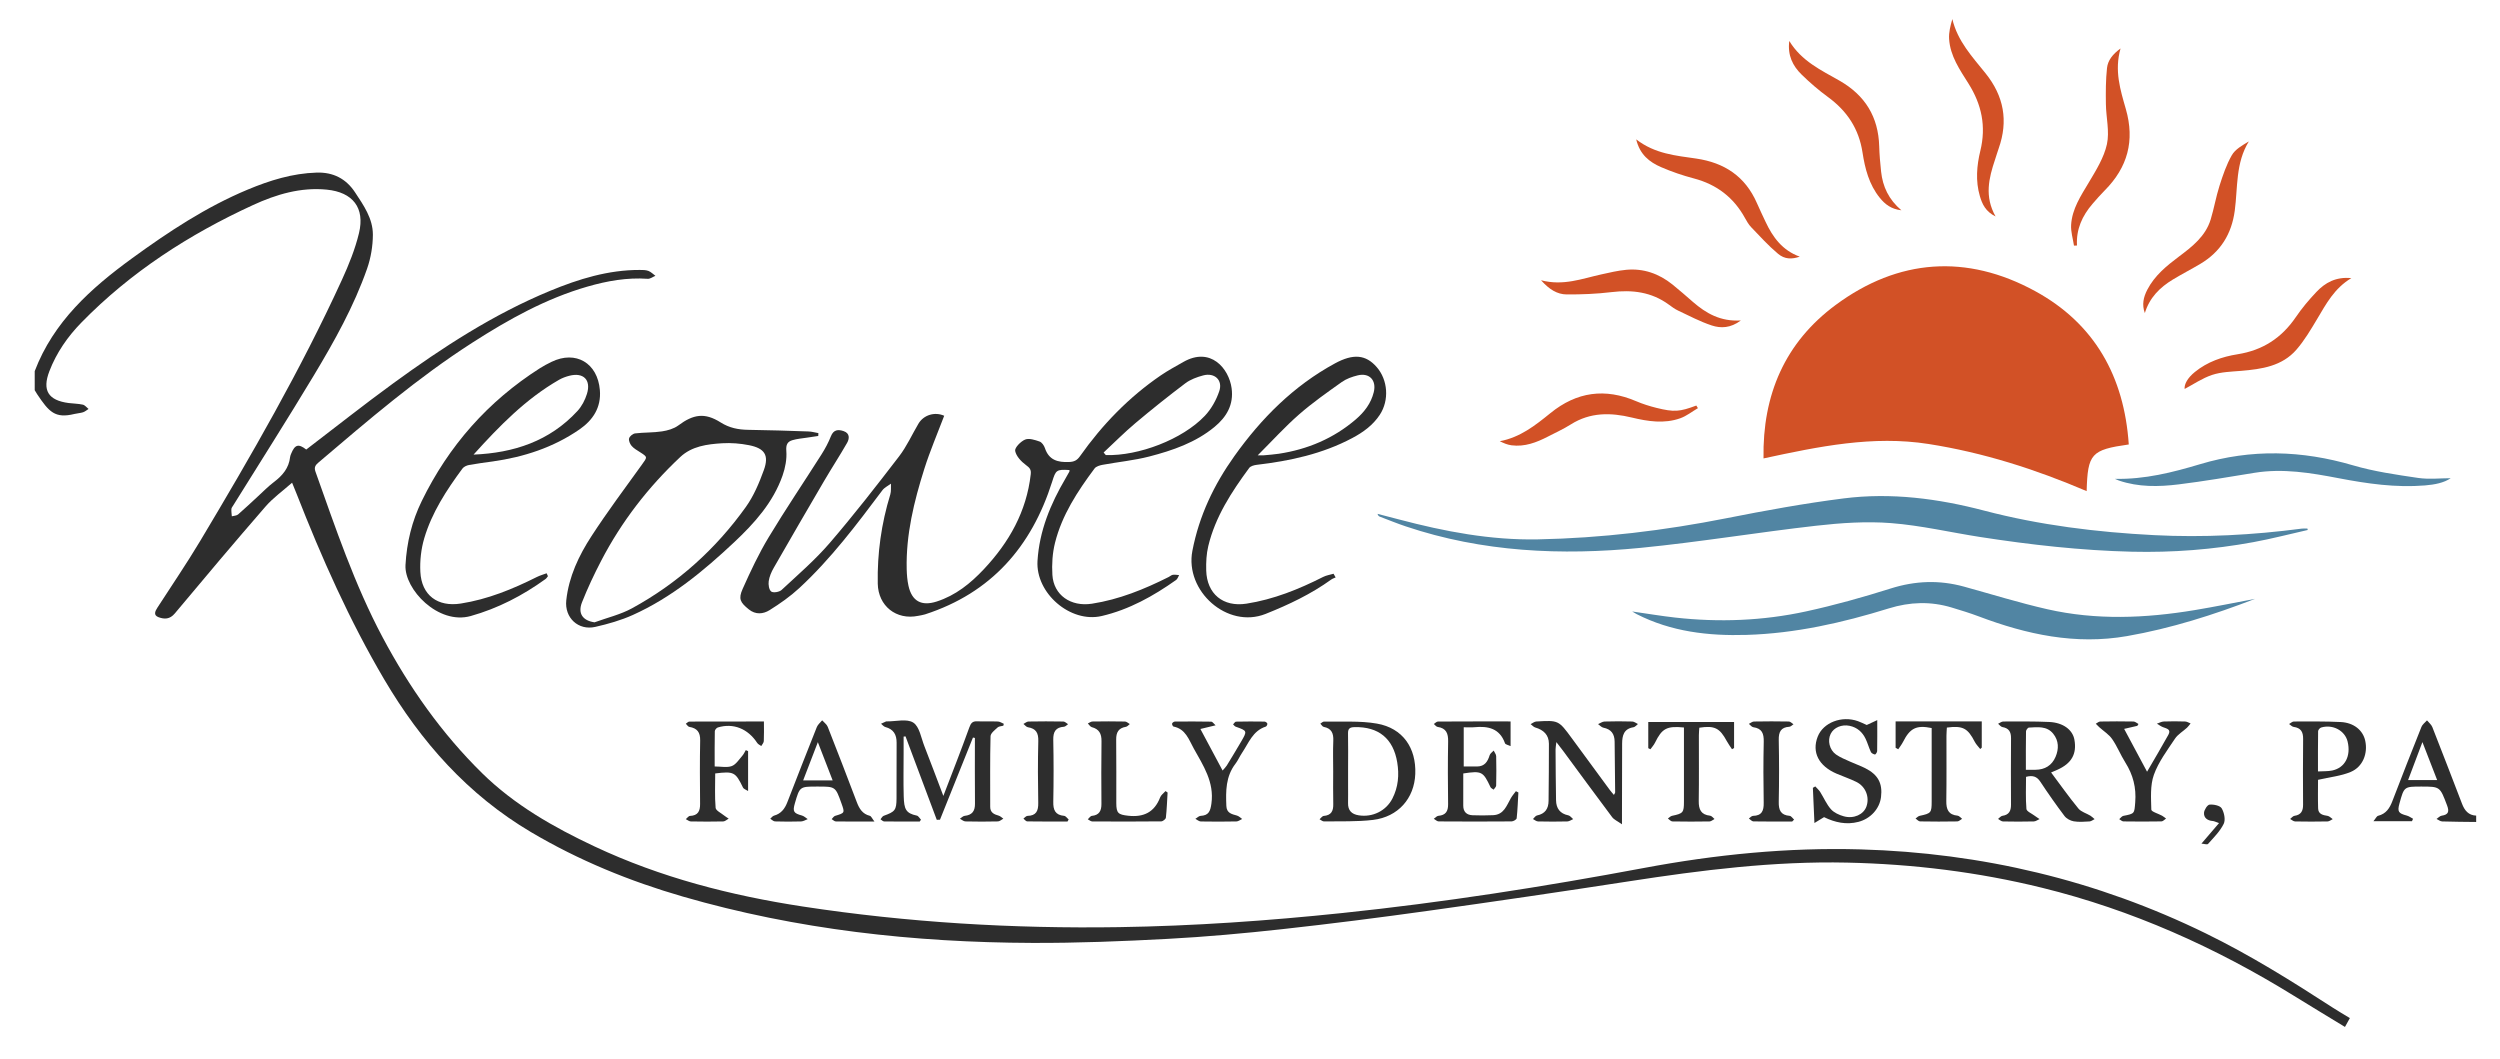 <?xml version="1.0" encoding="utf-8"?>
<!-- Generator: Adobe Illustrator 16.0.0, SVG Export Plug-In . SVG Version: 6.00 Build 0)  -->
<!DOCTYPE svg PUBLIC "-//W3C//DTD SVG 1.1//EN" "http://www.w3.org/Graphics/SVG/1.1/DTD/svg11.dtd">
<svg version="1.1" id="Layer_1" xmlns="http://www.w3.org/2000/svg" xmlns:xlink="http://www.w3.org/1999/xlink" x="0px" y="0px"
	 width="1574.879px" height="666.827px" viewBox="0 0 1574.879 666.827" enable-background="new 0 0 1574.879 666.827"
	 xml:space="preserve">
<g>
	<g>
		<path fill-rule="evenodd" clip-rule="evenodd" fill="#D25126" d="M1341.021,279.992c-23.706,3.357-25.885,5.834-26.534,29.396
			c-32.121-13.74-65.105-24.296-99.604-29.701c-35.089-5.497-69.147,1.579-103.954,9.099c-0.707-40.166,13.562-73.077,45.389-96.629
			c39.559-29.272,82.605-32.272,125.697-8.777C1319.474,203.803,1338.164,237.196,1341.021,279.992z"/>
		<path fill-rule="evenodd" clip-rule="evenodd" fill="#5185A3" d="M1453.75,333.871c-11.436,2.583-22.799,5.555-34.32,7.67
			c-25.28,4.643-50.808,6.632-76.529,6.01c-32.011-0.773-63.75-4.352-95.354-9.248c-18.74-2.903-37.344-7.292-56.185-8.766
			c-15.632-1.223-31.63-0.128-47.273,1.645c-36.863,4.178-73.521,10.3-110.43,13.93c-50.076,4.926-99.802,2.722-148.083-13.513
			c-5.514-1.854-10.911-4.054-16.351-6.124c-0.597-0.228-1.115-0.66-1.457-1.771c4.611,1.199,9.225,2.386,13.832,3.601
			c28.573,7.533,57.433,13.05,87.167,12.473c40.049-0.778,79.615-5.566,118.909-13.342c24.453-4.839,49.034-9.337,73.75-12.466
			c29.891-3.784,59.399,0.07,88.514,7.697c35.06,9.184,70.848,13.581,107.006,15.444c31.206,1.608,62.231-0.053,93.169-4.118
			c1.13-0.148,2.295-0.019,3.443-0.019C1453.622,333.272,1453.687,333.571,1453.75,333.871z"/>
		<path fill-rule="evenodd" clip-rule="evenodd" fill="#5185A3" d="M1420.595,377.249c-26.205,10.095-52.904,18.612-80.687,23.463
			c-32.43,5.661-63.153-1.003-93.305-12.385c-5.589-2.11-11.323-3.855-17.046-5.588c-13.288-4.023-26.377-3.611-39.74,0.536
			c-29.148,9.048-58.828,15.753-89.503,16.68c-24.044,0.726-47.52-1.969-69.354-13.116c-0.719-0.367-1.393-0.822-2.763-1.639
			c9.558,1.369,18.288,2.851,27.073,3.834c27.674,3.098,55.273,2.037,82.443-3.873c17.99-3.914,35.801-8.908,53.365-14.455
			c15.464-4.883,30.635-5.438,46.14-1.167c17.464,4.812,34.795,10.209,52.439,14.231c30.794,7.021,61.839,5.716,92.785,0.584
			C1395.202,382.239,1407.88,379.633,1420.595,377.249z"/>
		<path fill-rule="evenodd" clip-rule="evenodd" fill="#5185A3" d="M1332.247,301.647c18.705,0.428,36.398-4.046,53.718-9.237
			c32.327-9.69,64.118-8.72,96.29,0.72c13.302,3.902,27.224,5.904,40.987,7.933c6.952,1.023,14.181,0.179,20.57,0.179
			c-4.162,2.911-10.06,4.049-16.096,4.549c-18.414,1.524-36.491-1.099-54.505-4.551c-17.514-3.356-35.053-6.301-52.995-3.395
			c-15.913,2.578-31.812,5.343-47.806,7.298c-12.567,1.535-25.26,1.774-37.557-2.405
			C1333.964,302.435,1333.115,302.014,1332.247,301.647z"/>
		<path fill-rule="evenodd" clip-rule="evenodd" fill="#D25126" d="M1197.784,132.475c-6.422-0.733-10.301-3.776-13.617-7.873
			c-6.751-8.336-9.32-18.41-10.873-28.56c-2.286-14.941-9.729-26.115-21.727-34.894c-5.885-4.306-11.477-9.111-16.684-14.219
			c-5.505-5.4-8.886-12-7.719-21.127c7.698,12.708,20.071,18.409,31.628,25.009c16.159,9.229,24.501,22.821,25.022,41.389
			c0.148,5.312,0.624,10.625,1.191,15.912C1186.017,117.526,1189.762,125.656,1197.784,132.475z"/>
		<path fill-rule="evenodd" clip-rule="evenodd" fill="#D25126" d="M1030.728,87.793c11.809,9.172,24.989,10.222,37.73,12.082
			c17.937,2.619,30.949,11.276,38.298,28.046c1.733,3.957,3.604,7.854,5.437,11.767c4.562,9.748,10.628,18.069,21.576,22.003
			c-5.062,1.708-9.48,1.714-13.736-1.855c-6.041-5.069-11.383-10.988-16.866-16.696c-1.59-1.654-2.791-3.745-3.909-5.78
			c-7.124-12.963-17.799-21.147-32.14-24.938c-7.042-1.861-14.021-4.232-20.701-7.126
			C1039.14,102.143,1033.007,97.421,1030.728,87.793z"/>
		<path fill-rule="evenodd" clip-rule="evenodd" fill="#D25126" d="M1257.119,136.365c-6.328-3.135-8.421-7.784-9.892-12.782
			c-2.812-9.549-1.975-19.295,0.295-28.628c3.749-15.417,0.83-29.118-7.473-42.316c-5.461-8.682-11.518-17.347-12.207-28.062
			c-0.266-4.12,0.805-8.326,2.039-12.566c3.271,13.899,12.593,23.803,20.934,34.189c11.51,14.331,14.389,29.923,8.281,47.226
			c-0.829,2.347-1.516,4.743-2.309,7.104C1252.895,112.129,1249.978,123.748,1257.119,136.365z"/>
		<path fill-rule="evenodd" clip-rule="evenodd" fill="#D25126" d="M1481.226,175.197c-10.776,6.48-15.858,16.255-21.49,25.683
			c-3.991,6.683-8.006,13.511-13.069,19.357c-9.072,10.476-21.921,12.293-34.893,13.386c-6.117,0.516-12.484,0.644-18.208,2.543
			c-6.271,2.081-11.93,6.004-17.36,8.863c-0.284-2.963,1.779-6.902,6.468-10.707c7.865-6.383,17.187-9.615,26.905-11.156
			c15.78-2.502,27.743-10.247,36.675-23.389c3.82-5.62,8.266-10.893,12.942-15.835
			C1464.731,178.091,1471.447,174.259,1481.226,175.197z"/>
		<path fill-rule="evenodd" clip-rule="evenodd" fill="#D25126" d="M1351.147,197.225c-1.956-5.239-0.889-10.04,1.573-14.768
			c4.611-8.854,12.061-14.942,19.82-20.763c8.445-6.334,16.838-12.812,20.091-23.477c2.129-6.983,3.334-14.252,5.554-21.201
			c2.104-6.593,4.353-13.302,7.766-19.255c2.141-3.733,6.549-6.167,10.7-8.661c-8.415,13.65-6.901,29.019-8.861,43.625
			c-1.974,14.708-8.947,25.925-21.676,33.497c-5.718,3.401-11.646,6.449-17.34,9.891
			C1360.566,181.074,1354.079,187.563,1351.147,197.225z"/>
		<path fill-rule="evenodd" clip-rule="evenodd" fill="#D25126" d="M1096.653,201.879c-6.543,4.902-12.691,4.998-18.311,3.152
			c-7.328-2.407-14.244-6.1-21.263-9.398c-2.087-0.981-3.985-2.412-5.862-3.783c-10.872-7.943-22.983-9.415-36.048-7.83
			c-9.344,1.134-18.83,1.51-28.248,1.456c-5.982-0.034-11.026-3.201-16.143-8.934c14.021,3.706,25.86-1.029,37.981-3.69
			c5.176-1.137,10.376-2.391,15.632-2.885c10.937-1.028,20.667,2.425,29.175,9.249c4.409,3.536,8.636,7.301,12.913,10.999
			C1074.743,197.359,1083.764,202.655,1096.653,201.879z"/>
		<path fill-rule="evenodd" clip-rule="evenodd" fill="#D25126" d="M1335.84,30.541c-4.006,13.947-0.085,26.207,3.353,38.218
			c5.711,19.948,1.104,36.667-13.274,51.154c-2.691,2.713-5.225,5.592-7.719,8.49c-6.444,7.491-10.389,15.991-9.8,26.256
			c-0.631,0.028-1.263,0.057-1.894,0.084c-0.649-4.358-2.054-8.763-1.798-13.068c0.603-10.113,6.141-18.326,11.188-26.805
			c4.535-7.619,9.514-15.571,11.364-24.019c1.749-7.984-0.532-16.801-0.644-25.257c-0.102-7.598-0.125-15.253,0.704-22.785
			C1327.843,38.063,1330.865,34.125,1335.84,30.541z"/>
		<path fill-rule="evenodd" clip-rule="evenodd" fill="#D25126" d="M1069.605,257.116c-3.704,2.17-7.182,4.975-11.155,6.384
			c-10.099,3.581-20.375,1.965-30.459-0.463c-13.377-3.221-26.247-3.383-38.426,4.307c-4.618,2.916-9.638,5.201-14.505,7.714
			c-7.174,3.703-14.607,6.537-22.884,5.462c-2.507-0.326-4.925-1.336-7.386-2.58c12.769-2.355,22.465-10.033,31.88-17.677
			c16.694-13.554,34.469-15.877,54.039-7.526c4.104,1.751,8.419,3.118,12.753,4.194c11.191,2.777,14.634,2.468,25.142-1.459
			C1068.938,256.021,1069.271,256.568,1069.605,257.116z"/>
	</g>
	<g>
		<path fill-rule="evenodd" clip-rule="evenodd" fill="#2D2D2D" d="M21.866,233.805c11.857-31.139,35.452-52.259,61.4-71.139
			c22.903-16.664,46.53-32.285,72.833-43.253c13.868-5.782,28.096-10.223,43.366-10.69c10.51-0.322,18.536,3.887,24.146,12.365
			c5.406,8.169,11.318,16.573,11.283,26.757c-0.024,7.146-1.271,14.62-3.632,21.367c-8.336,23.824-20.661,45.804-33.6,67.342
			c-16.541,27.535-33.826,54.623-50.783,81.907c-0.436,0.701-1.068,1.44-1.112,2.191c-0.09,1.52,0.161,3.06,0.271,4.591
			c1.335-0.368,2.999-0.354,3.949-1.171c4.29-3.687,8.367-7.62,12.543-11.439c3.319-3.035,6.481-6.285,10.054-8.989
			c5.361-4.059,9.407-8.769,10.168-15.721c0.071-0.65,0.324-1.295,0.571-1.91c2.427-6.057,4.692-6.638,9.595-2.819
			c18.341-14.002,36.345-28.283,54.907-41.798c31-22.57,63.07-43.459,98.71-58.184c18.087-7.473,36.636-13.207,56.494-13.156
			c1.819,0.004,3.768-0.022,5.418,0.599c1.635,0.614,2.969,2.029,4.435,3.094c-1.618,0.664-3.282,1.997-4.847,1.888
			c-12.996-0.91-25.535,1.323-37.938,4.896c-26.2,7.545-49.69,20.674-72.438,35.269c-34.596,22.197-65.698,48.902-96.914,75.454
			c-1.896,1.613-3.053,2.952-2.033,5.812c12.614,35.407,24.583,71.092,42.31,104.399c16.76,31.493,37.19,60.521,62.642,85.551
			c20.364,20.026,45.025,34.055,70.775,46.161c41.766,19.636,85.855,30.939,131.331,37.887
			c66.041,10.088,132.434,14.013,199.167,12.987c46.981-0.722,93.795-3.991,140.53-8.88c63.784-6.671,127.071-16.574,190.069-28.383
			c45.164-8.467,90.619-13.028,136.585-11.715c76.256,2.18,148.861,19.403,217.501,52.962
			c27.726,13.555,53.838,29.831,79.683,46.586c3.479,2.256,7.073,4.334,10.991,6.724c-0.991,1.79-1.919,3.468-3.083,5.573
			c-10.921-6.657-21.601-13.09-32.203-19.646c-49.443-30.574-101.938-54.051-158.5-67.996c-40.402-9.96-81.42-14.981-123.047-15.882
			c-46.17-1-91.664,4.746-137.12,11.759c-42.104,6.495-84.258,12.692-126.452,18.578c-30.659,4.276-61.378,8.2-92.147,11.59
			c-23.988,2.643-48.062,4.827-72.157,6.115c-28.427,1.52-56.92,2.657-85.378,2.546c-74.545-0.29-148.162-8.376-220.019-29.183
			c-33.517-9.706-65.603-22.806-95.725-40.644c-39.753-23.541-69.218-56.784-92.434-96.191
			c-21.944-37.248-39.41-76.581-55.131-116.752c-0.774-1.979-1.598-3.938-2.902-7.146c-5.97,5.29-12.001,9.564-16.708,14.988
			c-19.307,22.247-38.296,44.772-57.177,67.384c-3.133,3.752-6.544,3.709-10.199,2.375c-3.442-1.258-2.208-3.787-0.722-6.088
			c9.029-13.984,18.43-27.747,26.966-42.027c32.024-53.575,63.225-107.622,89.246-164.448c4.343-9.483,8.322-19.345,10.75-29.445
			c3.833-15.945-3.931-25.731-20.296-27.351c-16.445-1.628-31.845,2.99-46.389,9.67c-40.234,18.478-77.059,42.192-108.178,74.04
			c-8.656,8.859-15.702,18.988-20.192,30.68c-4.619,12.024-0.768,18.349,12.174,20.039c2.969,0.388,6.014,0.37,8.915,1.024
			c1.333,0.301,2.403,1.773,3.593,2.715c-1.146,0.711-2.211,1.667-3.456,2.074c-1.724,0.563-3.606,0.619-5.38,1.057
			c-12.333,3.042-16.07-1.285-23.558-12.462c-0.54-0.806-1.014-1.656-1.519-2.486C21.866,241.805,21.866,237.805,21.866,233.805z"/>
		<path fill-rule="evenodd" clip-rule="evenodd" fill="#2D2D2D" d="M1559.866,517.805c-7.147-0.09-14.297-0.106-21.439-0.341
			c-1.19-0.039-2.35-1.024-3.523-1.572c1.073-0.71,2.078-1.877,3.23-2.048c4.342-0.644,4.86-2.627,3.386-6.514
			c-4.47-11.784-4.343-11.833-16.209-11.833c-10.838,0-10.838,0-13.763,10.64c-1.419,5.163-0.699,6.238,4.636,7.644
			c1.385,0.365,2.614,1.321,3.915,2.006c-0.223,0.505-0.445,1.01-0.669,1.515c-7.599,0-15.197,0-24.269,0
			c1.381-1.647,2.007-3.16,2.952-3.396c4.969-1.24,7.245-4.752,8.946-9.188c6.004-15.656,12.118-31.271,18.344-46.841
			c0.629-1.573,2.295-2.731,3.479-4.082c1.146,1.402,2.734,2.631,3.367,4.235c6.33,16.068,12.518,32.193,18.713,48.314
			c1.601,4.163,4.017,7.265,8.904,7.461C1559.866,515.138,1559.866,516.472,1559.866,517.805z M1526.006,467.477
			c-3.339,8.844-6.137,16.255-9.037,23.937c6.533,0,12.093,0,18.325,0C1532.255,483.582,1529.421,476.276,1526.006,467.477z"/>
		<path fill-rule="evenodd" clip-rule="evenodd" fill="#2D2D2D" d="M673.69,296.104c-8.24-0.524-8.584,0.067-10.884,7.341
			c-12.955,40.963-38.402,70.074-80.067,83.578c-1.415,0.458-2.922,0.634-4.387,0.934c-13.715,2.809-25.14-6.198-25.405-20.302
			c-0.359-19.107,2.268-37.818,7.884-56.116c0.652-2.129,0.321-4.56,0.446-6.851c-1.829,1.37-4.103,2.407-5.419,4.162
			c-16.204,21.597-32.423,43.2-52.33,61.604c-5.692,5.263-12.165,9.813-18.76,13.92c-3.977,2.476-8.78,2.982-13.083-0.521
			c-5.351-4.356-6.674-6.551-3.845-12.885c4.936-11.053,10.116-22.095,16.349-32.447c10.641-17.676,22.227-34.78,33.286-52.207
			c2.307-3.636,4.385-7.497,5.961-11.493c1.688-4.277,4.675-4.395,8.063-3.219c3.909,1.357,3.681,4.682,2.111,7.423
			c-4.625,8.082-9.728,15.89-14.438,23.926c-10.674,18.215-21.271,36.475-31.771,54.789c-1.471,2.566-2.726,5.472-3.144,8.356
			c-0.314,2.164,0.174,5.499,1.602,6.55c1.292,0.95,5.084,0.313,6.496-0.999c10.351-9.621,21.152-18.924,30.336-29.597
			c15.191-17.654,29.503-36.086,43.695-54.566c4.82-6.274,8.129-13.704,12.187-20.572c3.319-5.616,10.422-7.633,16.23-4.998
			c-4.226,11.171-8.958,22.144-12.536,33.481c-6.473,20.505-11.606,41.349-11.092,63.114c0.082,3.477,0.362,7.011,1.098,10.399
			c2.133,9.82,8.204,13.109,17.773,10.033c11.95-3.842,21.325-11.416,29.745-20.379c15.904-16.929,26.869-36.276,29.524-59.789
			c0.337-2.982-0.626-4.054-2.968-5.777c-2.992-2.201-6.203-5.592-6.845-8.943c-0.386-2.019,3.5-5.987,6.272-7.139
			c2.478-1.028,6.192,0.222,9.101,1.225c1.455,0.502,2.837,2.525,3.377,4.151c2.512,7.56,8.066,9.038,15.188,8.754
			c3.212-0.128,5.04-1.024,6.877-3.624c14.059-19.887,30.777-37.179,50.943-50.958c4.52-3.088,9.381-5.686,14.141-8.411
			c17.245-9.877,28.767,4.118,30.456,16.499c1.423,10.426-3.232,18.169-10.761,24.386c-11.943,9.863-26.352,14.811-41.019,18.618
			c-9.619,2.498-19.636,3.439-29.443,5.247c-1.817,0.335-4.135,0.997-5.124,2.325c-10.677,14.339-20.514,29.267-24.909,46.844
			c-1.624,6.497-2.063,13.539-1.643,20.245c0.791,12.615,11.501,20.166,24.926,18.088c17.114-2.649,32.964-9.096,48.339-16.825
			c0.892-0.448,1.707-1.249,2.631-1.382c1.277-0.186,2.625,0.107,3.941,0.196c-0.622,1.038-0.999,2.423-1.903,3.062
			c-14.363,10.157-29.581,18.67-46.874,22.71c-19.717,4.605-41.693-14.397-40.442-34.712c1.165-18.922,8.182-35.844,17.643-51.943
			c0.842-1.434,1.67-2.876,2.454-4.34C673.811,296.817,673.694,296.43,673.69,296.104z M695.223,285.063
			c0.461,0.537,0.922,1.073,1.384,1.61c20.631,0.662,48.285-9.87,62.349-24.684c4.065-4.282,7.251-9.981,9.137-15.603
			c2.329-6.941-2.97-11.799-10.126-9.896c-3.938,1.048-8.067,2.56-11.271,4.976c-10.719,8.082-21.219,16.477-31.49,25.122
			C708.272,272.425,701.865,278.884,695.223,285.063z"/>
		<path fill-rule="evenodd" clip-rule="evenodd" fill="#2D2D2D" d="M515.468,274.634c-2.346,0.349-4.695,0.68-7.037,1.052
			c-3.103,0.492-6.294,0.709-9.274,1.611c-3.142,0.951-4.113,2.856-3.809,6.772c0.395,5.092-0.653,10.611-2.367,15.494
			c-5.955,16.965-17.687,30.002-30.49,42.031c-19.228,18.063-39.509,34.848-63.799,45.794c-7.506,3.383-15.619,5.683-23.673,7.518
			c-10.739,2.448-19.473-5.763-18.291-16.732c1.607-14.921,7.929-28.232,15.931-40.519c9.977-15.319,20.932-30.006,31.631-44.845
			c3.606-5.002,3.819-4.803-1.23-8.048c-1.813-1.166-3.799-2.271-5.162-3.867c-1.045-1.225-1.977-3.387-1.594-4.748
			c0.377-1.341,2.38-2.964,3.827-3.135c5.602-0.663,11.321-0.423,16.886-1.262c3.574-0.538,7.492-1.652,10.322-3.761
			c9.49-7.071,16.641-8.197,26.609-1.899c5.521,3.488,11.149,4.597,17.426,4.677c12.646,0.162,25.291,0.597,37.933,1.025
			c2.091,0.07,4.163,0.681,6.244,1.042C515.522,273.435,515.495,274.034,515.468,274.634z M374.517,392.036
			c7.905-2.894,16.322-4.854,23.627-8.847c28.767-15.729,52.712-37.229,71.743-63.875c4.936-6.91,8.379-15.123,11.296-23.176
			c3.385-9.344,0.562-13.729-9.308-15.688c-5.496-1.091-11.273-1.563-16.858-1.226c-9.493,0.575-19.177,1.812-26.507,8.697
			c-20.188,18.963-36.945,40.645-49.748,65.242c-4.446,8.542-8.578,17.298-12.12,26.246
			C363.833,386.509,367.134,390.964,374.517,392.036z"/>
		<path fill-rule="evenodd" clip-rule="evenodd" fill="#2D2D2D" d="M841.386,363.756c-0.909,0.425-1.913,0.717-2.713,1.293
			c-12.779,9.205-26.795,15.874-41.424,21.694c-24.081,9.581-50.986-14.42-46.102-39.756c4.277-22.188,13.609-41.644,26.461-59.676
			c17.005-23.86,37.351-44.275,63.366-58.396c11.607-6.3,19.396-5.477,26.188,2.221c7.226,8.19,8.064,21.022,2.048,30.156
			c-4.351,6.605-10.496,11.021-17.348,14.663c-18.837,10.013-39.229,14.4-60.183,16.863c-1.673,0.196-3.881,0.792-4.765,1.993
			c-11.09,15.071-21.315,30.687-25.754,49.189c-1.186,4.945-1.441,10.24-1.302,15.352c0.401,14.755,10.631,23.214,25.345,20.923
			c17.102-2.663,32.961-9.06,48.322-16.841c2.007-1.017,4.357-1.355,6.548-2.009C840.512,362.202,840.949,362.979,841.386,363.756z
			 M792.304,286.824c2.241,0,3.065,0.064,3.878-0.011c3.142-0.293,6.3-0.498,9.415-0.974c18.129-2.764,34.478-9.628,48.463-21.624
			c5.37-4.605,9.634-10.122,11.354-17.195c1.816-7.469-2.74-12.354-10.146-10.548c-3.482,0.851-7.119,2.133-10.003,4.182
			c-9.192,6.53-18.476,13.042-26.946,20.45C809.497,268.818,801.58,277.566,792.304,286.824z"/>
		<path fill-rule="evenodd" clip-rule="evenodd" fill="#2D2D2D" d="M345.173,362.967c-0.498,0.604-0.895,1.348-1.509,1.79
			c-14.412,10.394-29.911,18.474-47.137,23.313c-20.412,5.735-41.93-16.817-41.087-32.137c0.781-14.204,4.042-27.612,10.242-40.307
			c16.987-34.779,41.662-62.774,74.35-83.606c2.378-1.516,4.891-2.846,7.431-4.077c15.26-7.399,28.995,0.735,30.424,17.758
			c0.934,11.132-4.503,19.063-12.915,24.869c-16.439,11.346-35.027,17.365-54.72,20.142c-4.941,0.696-9.9,1.306-14.802,2.218
			c-1.485,0.275-3.277,1.086-4.131,2.24c-10.026,13.562-19.273,27.682-24.08,43.985c-1.979,6.714-2.79,14.105-2.438,21.104
			c0.738,14.685,10.846,22.247,25.534,19.938c16.935-2.663,32.599-9.074,47.828-16.702c1.962-0.982,4.115-1.583,6.18-2.361
			C344.62,361.745,344.896,362.355,345.173,362.967z M298.311,286.38c25.303-1.042,47.928-8.447,65.479-27.498
			c2.716-2.948,4.77-6.916,5.963-10.773c2.725-8.807-2.223-13.683-11.113-11.392c-2.228,0.574-4.472,1.396-6.459,2.536
			C331.154,251.322,314.505,268.462,298.311,286.38z"/>
		<path fill-rule="evenodd" clip-rule="evenodd" fill="#2D2D2D" d="M612.915,464.61c-6.924,17.254-13.847,34.509-20.771,51.763
			c-0.675,0.024-1.351,0.05-2.025,0.074c-6.561-17.52-13.121-35.04-19.681-52.56c-0.401,0.042-0.802,0.085-1.203,0.128
			c0,3.385,0,6.77,0,10.155c0.001,9.161-0.203,18.329,0.063,27.483c0.233,8.049,1.28,10.673,8.263,12.145
			c1.003,0.212,1.74,1.68,2.601,2.565c-0.26,0.39-0.52,0.778-0.779,1.168c-7.477,0-14.954,0.041-22.43-0.062
			c-0.765-0.011-1.518-0.891-2.276-1.366c0.658-0.748,1.175-1.888,1.995-2.183c7.179-2.58,8.047-3.561,8.098-10.997
			c0.079-11.66-0.034-23.322,0.055-34.981c0.04-5.152-1.917-8.595-7.131-9.96c-1.005-0.263-1.793-1.351-2.681-2.058
			c1.068-0.492,2.133-0.992,3.207-1.47c0.141-0.062,0.33-0.015,0.496-0.013c5.659,0.068,12.594-1.833,16.612,0.769
			c3.894,2.522,4.936,9.616,6.972,14.804c3.933,10.022,7.684,20.115,11.967,31.382c5.797-15.152,11.279-29.019,16.32-43.045
			c1.037-2.886,2.052-4.101,5.089-3.959c4.322,0.201,8.665-0.054,12.988,0.127c1.244,0.052,2.453,0.933,3.679,1.433
			c-0.098,0.404-0.195,0.81-0.293,1.215c-1.223,0.339-2.776,0.323-3.602,1.09c-1.753,1.631-4.406,3.637-4.454,5.544
			c-0.367,14.817-0.192,29.646-0.208,44.473c-0.004,3.609,2.391,4.722,5.331,5.54c1.074,0.299,1.966,1.253,2.94,1.908
			c-1.136,0.604-2.26,1.706-3.41,1.734c-6.825,0.164-13.659,0.162-20.485-0.001c-1.161-0.027-2.297-1.102-3.444-1.691
			c0.979-0.632,1.911-1.711,2.945-1.819c4.721-0.492,6.576-2.975,6.531-7.651c-0.133-13.808-0.048-27.618-0.048-41.427
			C613.736,464.78,613.326,464.695,612.915,464.61z"/>
		<path fill-rule="evenodd" clip-rule="evenodd" fill="#2D2D2D" d="M1292.094,486.622c5.956,7.956,11.313,15.555,17.205,22.716
			c1.749,2.126,5.022,2.976,7.54,4.504c0.967,0.587,1.773,1.435,2.654,2.164c-1.061,0.51-2.099,1.397-3.185,1.46
			c-3.318,0.194-6.726,0.481-9.959-0.075c-2.102-0.362-4.561-1.681-5.824-3.354c-5.309-7.027-10.372-14.255-15.225-21.606
			c-2.206-3.341-4.839-4.159-8.998-3.053c0,6.699-0.323,13.499,0.243,20.224c0.13,1.543,3.303,2.854,5.111,4.222
			c1.018,0.769,2.109,1.438,3.168,2.15c-1.203,0.52-2.396,1.46-3.611,1.488c-6.488,0.153-12.983,0.15-19.473,0.007
			c-1.031-0.022-2.042-1.034-3.062-1.589c0.904-0.677,1.742-1.81,2.724-1.951c4.178-0.605,5.447-3.101,5.426-6.982
			c-0.074-13.982-0.093-27.967,0.016-41.948c0.031-3.95-1.354-6.289-5.427-6.98c-0.995-0.169-1.817-1.36-2.718-2.082
			c1.087-0.497,2.173-1.422,3.262-1.424c9.649-0.021,19.312-0.146,28.945,0.294c8.776,0.4,14.735,4.922,15.861,11.146
			c1.625,8.976-1.771,14.977-10.744,18.976C1294.974,485.396,1293.913,485.839,1292.094,486.622z M1276.206,484.926
			c2.449,0,4.26,0.017,6.069-0.003c5.901-0.062,10.303-2.708,12.618-8.111c2.152-5.025,2.098-10.196-1.485-14.625
			c-4.022-4.97-9.831-4.117-15.289-3.846c-0.675,0.034-1.815,1.519-1.83,2.348C1276.149,468.635,1276.206,476.584,1276.206,484.926z
			"/>
		<path fill-rule="evenodd" clip-rule="evenodd" fill="#2D2D2D" d="M839.843,486.085c-0.001-6.495-0.21-12.999,0.069-19.482
			c0.201-4.67-1.105-7.744-6.052-8.703c-0.804-0.156-1.409-1.343-2.105-2.054c0.782-0.45,1.574-1.308,2.347-1.29
			c11.124,0.26,22.468-0.625,33.315,1.283c16.245,2.857,24.801,15.288,24.135,31.766c-0.618,15.333-10.755,26.986-26.593,28.897
			c-10.194,1.23-20.595,0.78-30.905,0.959c-0.925,0.016-1.866-0.885-2.801-1.36c0.87-0.731,1.693-2.026,2.617-2.102
			c4.75-0.388,6.117-3.089,6.017-7.431C839.729,499.743,839.845,492.913,839.843,486.085z M849.229,483.974
			c0,3.655,0.001,7.312,0,10.967c-0.002,3.655,0.051,7.312-0.023,10.966c-0.093,4.636,2.229,6.992,6.699,7.703
			c8.672,1.378,17.232-2.736,21.248-10.584c3.684-7.197,4.347-14.865,3.035-22.775c-2.485-14.985-11.733-22.538-26.909-22.198
			c-2.966,0.065-4.157,0.91-4.091,3.99C849.345,469.35,849.238,476.663,849.229,483.974z"/>
		<path fill-rule="evenodd" clip-rule="evenodd" fill="#2D2D2D" d="M1016.685,500.757c0.389-0.782,0.785-1.206,0.782-1.627
			c-0.087-10.651-0.229-21.302-0.331-31.953c-0.046-4.818-2.158-7.802-7.084-8.771c-1.213-0.238-2.229-1.475-3.336-2.252
			c1.351-0.568,2.688-1.586,4.056-1.629c5.824-0.184,11.661-0.17,17.486-0.004c1.202,0.034,2.377,1.028,3.564,1.58
			c-0.937,0.704-1.8,1.879-2.82,2.035c-6.092,0.935-7.11,5.28-7.135,10.271c-0.07,14.659-0.07,29.318-0.097,43.978
			c-0.003,1.65-0.001,3.3-0.001,6.888c-2.82-2.009-4.987-2.902-6.197-4.515c-10.393-13.848-20.608-27.827-30.888-41.76
			c-1.164-1.578-2.393-3.108-4.249-5.514c-0.253,2.258-0.513,3.467-0.506,4.675c0.066,10.655,0.118,21.312,0.308,31.966
			c0.09,5.087,2.448,8.44,7.75,9.504c1.126,0.226,2.03,1.557,3.037,2.378c-1.229,0.511-2.448,1.431-3.688,1.461
			c-6.16,0.15-12.327,0.141-18.488-0.006c-1.06-0.025-2.097-0.983-3.145-1.511c0.84-0.778,1.577-2.055,2.536-2.251
			c5.119-1.049,7.255-4.248,7.288-9.224c0.082-11.989,0.275-23.979,0.217-35.967c-0.027-5.605-3.403-8.709-8.603-10.229
			c-1.081-0.316-1.941-1.387-2.904-2.109c1.173-0.575,2.318-1.588,3.521-1.659c14.057-0.843,14.064-0.81,22.381,10.507
			c7.986,10.866,15.955,21.745,23.948,32.606C1014.839,498.646,1015.706,499.583,1016.685,500.757z"/>
		<path fill-rule="evenodd" clip-rule="evenodd" fill="#2D2D2D" d="M921.789,487.239c0,6.943,0.019,13.601-0.007,20.257
			c-0.016,3.924,2.139,5.907,5.81,6.069c4.318,0.192,8.658,0.138,12.979-0.039c6.82-0.278,8.51-6.034,11.2-10.733
			c0.891-1.555,2.107-2.923,3.174-4.377c0.522,0.27,1.044,0.538,1.565,0.808c-0.312,5.423-0.495,10.859-1.079,16.252
			c-0.086,0.794-2.073,1.965-3.189,1.975c-15.329,0.127-30.66,0.114-45.989,0.004c-1.01-0.008-2.013-1.081-3.019-1.658
			c0.953-0.647,1.865-1.772,2.867-1.86c4.62-0.405,6.188-2.838,6.132-7.32c-0.166-13.162-0.218-26.33,0.023-39.489
			c0.093-5.05-1.138-8.409-6.635-9.2c-0.87-0.125-1.602-1.213-2.396-1.856c0.878-0.532,1.753-1.522,2.635-1.527
			c15.13-0.095,30.262-0.068,45.736-0.068c0,5.205,0,9.956,0,15.553c-1.417-0.691-3.226-0.98-3.521-1.809
			c-3.358-9.417-10.661-10.93-19.319-10.096c-2.11,0.203-4.257,0.03-6.679,0.03c0,8.407,0,16.302,0,24.707
			c2.943,0,5.727,0.028,8.51-0.006c4.682-0.059,6.591-3.078,7.82-7.079c0.348-1.132,1.662-1.967,2.533-2.938
			c0.553,1.179,1.554,2.346,1.584,3.537c0.158,6.161,0.135,12.331-0.009,18.493c-0.021,0.872-1.044,1.722-1.603,2.582
			c-0.678-0.526-1.661-0.909-1.986-1.602C934.275,485.961,933.44,485.5,921.789,487.239z"/>
		<path fill-rule="evenodd" clip-rule="evenodd" fill="#2D2D2D" d="M1149.059,514.758c-2.003,1.224-3.566,2.18-6.058,3.703
			c-0.357-8.129-0.666-15.149-0.974-22.171c0.504-0.297,1.008-0.594,1.512-0.891c1.044,1.164,2.27,2.213,3.097,3.514
			c2.294,3.611,3.975,7.725,6.769,10.865c1.943,2.184,5.173,3.632,8.097,4.45c6.291,1.763,12.45-1.139,14.24-6.096
			c2.154-5.97-0.449-12.688-6.394-15.599c-4.021-1.969-8.3-3.399-12.421-5.173c-11.28-4.854-15.668-13.517-11.864-23.297
			c3.466-8.911,15.126-13.417,25.396-9.756c1.87,0.667,3.65,1.589,5.496,2.404c1.715-0.798,3.481-1.619,6.629-3.082
			c0,7.341,0.051,13.446-0.064,19.549c-0.014,0.762-1.048,2.196-1.369,2.131c-0.945-0.191-2.192-0.78-2.566-1.571
			c-1.272-2.693-2.048-5.622-3.332-8.31c-2.035-4.26-5.296-7.188-10.062-8.194c-4.983-1.05-9.97,1.056-11.963,5.079
			c-2.062,4.163-0.797,10.008,3.351,12.961c2.664,1.896,5.835,3.108,8.841,4.491c3.166,1.457,6.495,2.579,9.598,4.153
			c8.1,4.109,10.992,9.556,9.936,18.196c-0.906,7.403-6.654,13.64-14.203,15.611
			C1163.071,519.733,1155.928,518.105,1149.059,514.758z"/>
		<path fill-rule="evenodd" clip-rule="evenodd" fill="#2D2D2D" d="M1460.247,491.246c0,5.399-0.142,11.701,0.055,17.992
			c0.113,3.649,2.979,4.258,5.982,4.72c1.148,0.176,2.144,1.344,3.209,2.06c-1.072,0.505-2.137,1.426-3.219,1.448
			c-6.829,0.137-13.663,0.143-20.492,0.005c-1.043-0.021-2.067-1.011-3.101-1.553c0.893-0.688,1.718-1.846,2.688-1.983
			c4.176-0.595,5.48-3.066,5.459-6.964c-0.075-13.829-0.131-27.66,0.029-41.487c0.052-4.395-1.397-6.961-5.957-7.565
			c-1.023-0.136-1.926-1.189-2.883-1.82c1.008-0.553,2.016-1.583,3.024-1.585c9.825-0.018,19.664-0.148,29.471,0.33
			c8.287,0.403,14.033,5.167,15.472,11.795c1.744,8.031-1.513,16.449-9.162,19.652
			C1474.718,488.847,1467.818,489.508,1460.247,491.246z M1460.212,485.971c3.365-0.194,6.219-0.018,8.918-0.578
			c8.107-1.685,11.968-9.124,9.74-18.287c-1.669-6.863-9.374-11.011-16.659-8.808c-0.823,0.249-1.899,1.506-1.913,2.311
			C1460.157,468.889,1460.212,477.172,1460.212,485.971z"/>
		<path fill-rule="evenodd" clip-rule="evenodd" fill="#2D2D2D" d="M550.862,517.533c-9.067,0-16.705,0.049-24.34-0.067
			c-0.88-0.014-1.745-0.948-2.616-1.456c0.712-0.702,1.309-1.786,2.156-2.044c6.162-1.873,6.179-1.82,4.02-7.855
			c-3.8-10.623-3.8-10.623-14.956-10.614c-0.166,0.001-0.333,0.001-0.499,0.001c-10.831,0.006-10.831,0.005-13.888,10.516
			c-1.518,5.218-0.81,6.302,4.463,7.736c1.314,0.357,2.42,1.483,3.621,2.257c-1.379,0.51-2.746,1.418-4.14,1.461
			c-5.491,0.17-10.993,0.155-16.484-0.013c-1.006-0.031-1.98-1.097-2.969-1.685c0.775-0.67,1.452-1.705,2.344-1.947
			c4.492-1.218,6.823-4.39,8.41-8.476c6.137-15.804,12.292-31.602,18.579-47.347c0.64-1.6,2.215-2.825,3.356-4.225
			c1.196,1.358,2.889,2.523,3.514,4.107c6.216,15.771,12.302,31.592,18.312,47.44c1.552,4.094,3.554,7.438,8.194,8.6
			C548.831,514.146,549.398,515.658,550.862,517.533z M524.52,491.593c-3.123-8.074-5.959-15.406-9.311-24.071
			c-3.396,8.834-6.234,16.218-9.254,24.071C512.484,491.593,517.912,491.593,524.52,491.593z"/>
		<path fill-rule="evenodd" clip-rule="evenodd" fill="#2D2D2D" d="M481.233,454.496c0,4.741,0.118,8.567-0.076,12.377
			c-0.055,1.057-1.039,2.065-1.597,3.097c-0.861-0.636-1.993-1.095-2.54-1.934c-5.872-9.011-15.059-12.727-24.834-9.768
			c-0.82,0.249-1.873,1.531-1.89,2.352c-0.147,7.285-0.086,14.575-0.086,22.219c4,0,7.77,0.869,10.789-0.262
			c2.658-0.995,4.549-4.165,6.638-6.501c0.909-1.018,1.465-2.351,2.182-3.54c0.48,0.217,0.962,0.434,1.443,0.65
			c0,8.044,0,16.088,0,25.119c-1.427-0.918-2.78-1.291-3.184-2.125c-4.766-9.831-5.74-10.387-17.534-8.948
			c0,7.18-0.354,14.459,0.255,21.656c0.147,1.749,3.436,3.262,5.333,4.819c0.899,0.739,1.923,1.327,2.891,1.984
			c-1.134,0.619-2.255,1.746-3.402,1.773c-6.823,0.163-13.653,0.136-20.478-0.001c-1.047-0.021-2.076-0.939-3.114-1.443
			c0.871-0.709,1.719-1.997,2.615-2.032c5.049-0.2,6.418-3.017,6.375-7.58c-0.126-13.32-0.218-26.646,0.05-39.962
			c0.104-5.161-1.905-7.742-6.854-8.548c-0.812-0.132-1.457-1.294-2.179-1.98c0.742-0.474,1.482-1.358,2.228-1.362
			C449.697,454.477,465.132,454.496,481.233,454.496z"/>
		<path fill-rule="evenodd" clip-rule="evenodd" fill="#2D2D2D" d="M1346.418,457.243c-2.491,0.574-4.981,1.148-8.312,1.917
			c4.875,9.11,9.375,17.521,14.436,26.98c4.841-8.345,9.262-15.716,13.415-23.234c2.004-3.628-1.27-3.958-3.53-4.888
			c-1.299-0.534-2.456-1.411-3.678-2.133c1.434-0.48,2.853-1.315,4.303-1.373c4.488-0.179,8.992-0.146,13.482,0.001
			c1.155,0.038,2.287,0.801,3.43,1.229c-0.75,0.903-1.411,1.903-2.268,2.69c-2.52,2.318-5.735,4.143-7.565,6.899
			c-4.869,7.333-10.38,14.615-13.29,22.757c-2.394,6.696-1.786,14.603-1.615,21.951c0.031,1.32,4.427,2.506,6.77,3.82
			c0.892,0.5,1.677,1.188,2.51,1.791c-0.959,0.625-1.907,1.776-2.877,1.793c-7.99,0.145-15.984,0.124-23.975,0.01
			c-0.885-0.013-1.756-0.929-2.633-1.426c0.855-0.714,1.623-1.884,2.58-2.067c7.252-1.392,6.911-1.46,7.486-8.542
			c0.745-9.175-1.349-17.335-6.22-25.061c-3.008-4.771-5.093-10.146-8.298-14.761c-2.06-2.966-5.409-5.031-8.163-7.519
			c-0.756-0.683-1.448-1.435-2.169-2.154c0.927-0.487,1.848-1.38,2.783-1.396c6.991-0.125,13.986-0.145,20.978-0.011
			c1.053,0.021,2.087,1.01,3.13,1.552C1346.892,456.461,1346.654,456.852,1346.418,457.243z"/>
		<path fill-rule="evenodd" clip-rule="evenodd" fill="#2D2D2D" d="M765.757,456.916c-3.848,0.926-6.325,1.521-9.568,2.303
			c4.799,8.981,9.235,17.283,13.986,26.174c1.122-1.326,2.025-2.157,2.643-3.164c3.041-4.959,6.055-9.937,8.985-14.961
			c4.005-6.87,3.962-6.871-3.368-9.496c-0.643-0.23-1.111-0.947-1.661-1.438c0.619-0.605,1.227-1.722,1.859-1.736
			c5.987-0.138,11.979-0.126,17.967-0.035c0.628,0.01,1.603,0.706,1.761,1.268c0.146,0.521-0.449,1.721-0.954,1.882
			c-8.241,2.627-10.792,10.364-15,16.587c-1.487,2.199-2.52,4.726-4.129,6.818c-6.153,8.003-6.128,17.23-5.728,26.626
			c0.191,4.494,3.39,5.106,6.681,6.024c1.19,0.332,2.176,1.399,3.255,2.132c-1.193,0.546-2.378,1.54-3.582,1.564
			c-7.486,0.152-14.978,0.16-22.464,0.017c-1.149-0.021-2.278-1.075-3.417-1.651c1.099-0.655,2.172-1.824,3.3-1.879
			c5.106-0.249,6.153-2.944,6.816-7.733c1.884-13.588-5.176-23.977-11.172-34.793c-3.069-5.538-5.097-12.23-12.69-13.729
			c-0.449-0.089-1.068-1.361-0.919-1.888c0.158-0.562,1.133-1.259,1.758-1.266c7.653-0.073,15.309-0.081,22.96,0.062
			C763.788,454.617,764.479,455.774,765.757,456.916z"/>
		<path fill-rule="evenodd" clip-rule="evenodd" fill="#2D2D2D" d="M1060.806,458.287c-10.862-1.086-13.83,0.614-18.227,9.568
			c-0.732,1.493-1.917,2.765-2.893,4.139c-0.452-0.226-0.905-0.451-1.357-0.677c0-5.355,0-10.71,0-16.48c17.868,0,35.746,0,54.054,0
			c0,5.422,0,10.904,0,16.386c-0.434,0.249-0.867,0.498-1.301,0.746c-1.106-1.704-2.337-3.341-3.298-5.123
			c-4.44-8.235-7.676-9.897-17.302-8.423c-0.092,1.524-0.271,3.146-0.272,4.766c-0.022,13.814,0.126,27.63-0.082,41.44
			c-0.08,5.3,1.448,8.638,7.183,9.227c0.971,0.101,1.823,1.341,2.731,2.054c-1.028,0.543-2.048,1.537-3.084,1.556
			c-7.82,0.134-15.645,0.142-23.464-0.005c-0.947-0.019-1.873-1.189-2.809-1.826c0.852-0.583,1.634-1.498,2.566-1.695
			c7.104-1.507,7.557-2,7.554-9.101c-0.004-13.647,0-27.295,0-40.942C1060.806,462.104,1060.806,460.314,1060.806,458.287z"/>
		<path fill-rule="evenodd" clip-rule="evenodd" fill="#2D2D2D" d="M1194.14,471.057c0-5.28,0-10.562,0-16.615
			c9.091,0,18.009,0,26.926,0c8.984,0,17.969,0,27.346,0c0,5.72,0,11.121,0,16.521c-0.321,0.296-0.642,0.592-0.963,0.887
			c-1.159-1.501-2.58-2.868-3.434-4.526c-4.436-8.618-7.497-10.301-17.583-8.989c-0.087,1.692-0.257,3.477-0.26,5.261
			c-0.025,13.659,0.118,27.321-0.091,40.978c-0.08,5.261,1.292,8.713,7.118,9.257c0.994,0.093,1.886,1.289,2.825,1.976
			c-1.005,0.574-2.002,1.628-3.017,1.646c-7.827,0.138-15.658,0.141-23.485-0.009c-0.952-0.019-1.882-1.191-2.822-1.828
			c0.858-0.577,1.648-1.479,2.588-1.679c7.212-1.535,7.572-1.912,7.572-9.092c0-13.659,0-27.318,0-40.979c0-1.787,0-3.573,0-5.234
			c-9.659-1.986-13.67,0.084-18.047,8.737c-0.826,1.634-1.999,3.092-3.012,4.631C1195.247,471.685,1194.693,471.371,1194.14,471.057
			z"/>
		<path fill-rule="evenodd" clip-rule="evenodd" fill="#2D2D2D" d="M735.53,499.254c-0.317,5.284-0.501,10.585-1.082,15.841
			c-0.101,0.906-1.882,2.317-2.899,2.328c-14.498,0.154-28.998,0.135-43.497,0.05c-0.935-0.006-1.863-0.886-2.795-1.359
			c0.847-0.748,1.637-2.061,2.549-2.151c4.72-0.47,6.072-3.258,6.047-7.534c-0.077-13.166-0.16-26.334,0.042-39.498
			c0.072-4.698-1.465-7.63-6.142-8.868c-0.958-0.253-1.649-1.519-2.463-2.317c0.969-0.429,1.932-1.215,2.906-1.23
			c6.832-0.108,13.667-0.128,20.497,0.015c1.017,0.021,2.013,1.037,3.019,1.594c-0.802,0.597-1.539,1.584-2.415,1.727
			c-4.69,0.765-6.214,3.51-6.155,8.072c0.17,13.331,0.03,26.665,0.068,39.998c0.019,6.396,1.233,7.258,7.493,7.956
			c9.692,1.079,16.513-2.156,20.123-11.551c0.59-1.536,2.242-2.664,3.404-3.98C734.664,498.647,735.097,498.95,735.53,499.254z"/>
		<path fill-rule="evenodd" clip-rule="evenodd" fill="#2D2D2D" d="M672.476,517.521c-8.469,0-16.938,0.049-25.405-0.081
			c-0.794-0.012-1.571-1.153-2.355-1.771c0.842-0.593,1.673-1.681,2.526-1.699c5.53-0.116,6.892-3.128,6.802-8.17
			c-0.233-12.993-0.298-25.999,0.031-38.987c0.13-5.095-1.438-7.878-6.545-8.681c-1.021-0.16-1.877-1.361-2.81-2.082
			c1.054-0.532,2.099-1.504,3.161-1.524c7.329-0.137,14.663-0.141,21.992,0.002c0.994,0.019,1.968,1.093,2.95,1.678
			c-0.844,0.557-1.658,1.539-2.537,1.601c-5.298,0.37-6.887,3.182-6.78,8.285c0.271,12.991,0.263,25.996,0.008,38.988
			c-0.102,5.16,1.216,8.367,6.858,8.866c1.002,0.089,1.887,1.499,2.826,2.299C672.957,516.67,672.716,517.096,672.476,517.521z"/>
		<path fill-rule="evenodd" clip-rule="evenodd" fill="#2D2D2D" d="M1128.987,517.528c-8.155,0-16.312,0.062-24.464-0.085
			c-0.947-0.017-1.873-1.195-2.809-1.835c0.86-0.574,1.712-1.627,2.584-1.646c5.565-0.114,6.842-3.201,6.753-8.205
			c-0.228-12.827-0.269-25.665,0.022-38.49c0.116-5.093-1.033-8.403-6.589-9.157c-0.999-0.136-1.849-1.375-2.768-2.104
			c1.069-0.518,2.131-1.462,3.209-1.482c7.33-0.137,14.664-0.146,21.993-0.002c0.973,0.019,1.925,1.132,2.886,1.738
			c-0.859,0.543-1.693,1.508-2.582,1.562c-5.394,0.326-6.794,3.282-6.691,8.321c0.263,12.993,0.27,25.998-0.003,38.99
			c-0.109,5.188,1.214,8.354,6.868,8.815c0.988,0.081,1.863,1.538,2.791,2.359C1129.788,516.715,1129.388,517.121,1128.987,517.528z
			"/>
		<path fill-rule="evenodd" clip-rule="evenodd" fill="#2D2D2D" d="M1386.804,531.435c4.027-4.7,7.285-8.504,11.083-12.938
			c-2.216-0.748-3.076-1.237-3.968-1.304c-3.311-0.246-5.714-1.985-5.497-5.188c0.127-1.882,2.137-5.018,3.51-5.136
			c2.564-0.22,6.578,0.578,7.634,2.354c1.585,2.666,2.513,7.212,1.265,9.752c-2.314,4.71-6.3,8.641-9.865,12.649
			C1390.418,532.239,1388.396,531.542,1386.804,531.435z"/>
	</g>
</g>
</svg>
